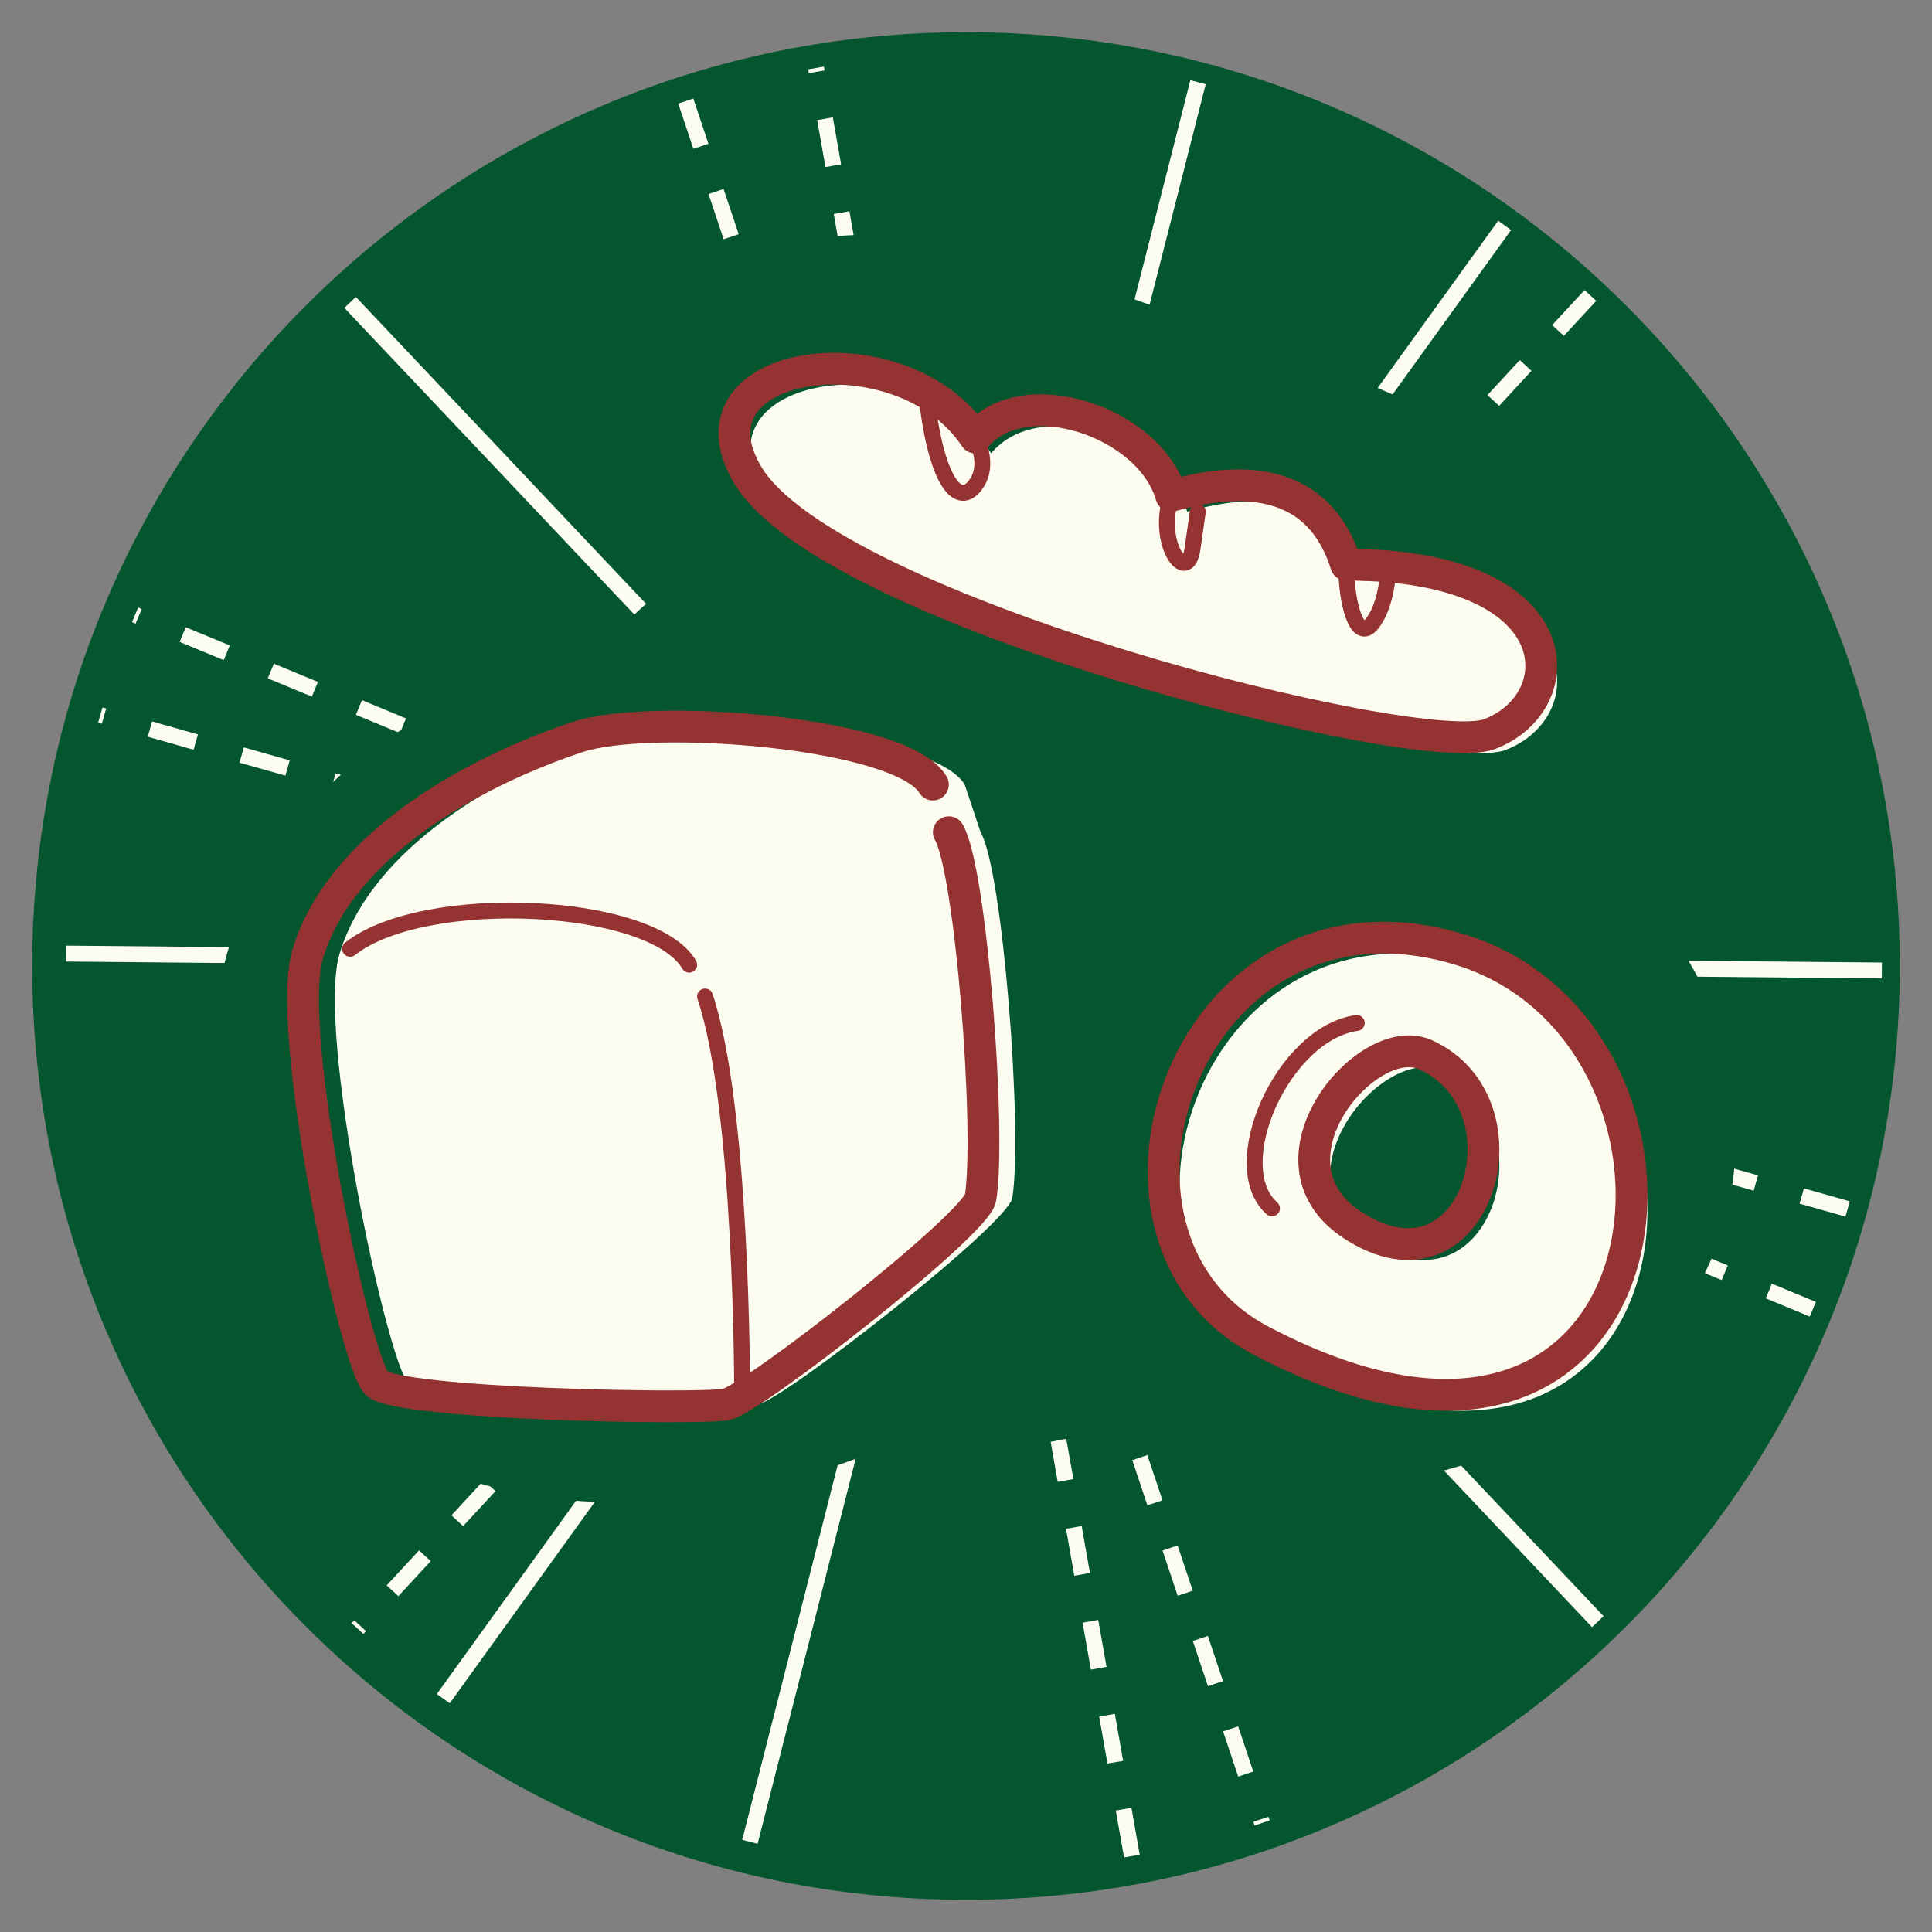 <?xml version="1.0" encoding="utf-8"?>
<!-- Generator: Adobe Illustrator 15.1.0, SVG Export Plug-In . SVG Version: 6.00 Build 0)  -->
<!DOCTYPE svg PUBLIC "-//W3C//DTD SVG 1.1//EN" "http://www.w3.org/Graphics/SVG/1.1/DTD/svg11.dtd">
<svg version="1.1" id="レイヤー_1" xmlns="http://www.w3.org/2000/svg" xmlns:xlink="http://www.w3.org/1999/xlink" x="0px"
	 y="0px" width="850.394px" height="850.394px" viewBox="-375.591 -375.59 850.394 850.394"
	 enable-background="new -375.591 -375.59 850.394 850.394" xml:space="preserve">
<rect x="-375.591" y="-375.59" width="850.394" height="850.394" fill="#808080" stroke="none"/>
<g>
	<path fill="#04562E" d="M49.604-361.416c226.996,0,411.025,184.021,411.025,411.021c0,227-184.029,411.022-411.025,411.022
		c-227,0-411.021-184.021-411.021-411.022C-361.417-177.394-177.396-361.416,49.604-361.416z"/>
	<g>
		
			<line fill="none" stroke="#FCFCF1" stroke-width="6.996" stroke-miterlimit="10" x1="-221.494" y1="-242.477" x2="327.699" y2="338.207"/>
		
			<line fill="none" stroke="#FCFCF1" stroke-width="6.996" stroke-miterlimit="10" stroke-dasharray="20.988" x1="-73.738" y1="-331.105" x2="179.943" y2="426.806"/>
		
			<line fill="none" stroke="#FCFCF1" stroke-width="6.996" stroke-miterlimit="10" x1="286.683" y1="-276.393" x2="-180.47" y2="372.095"/>
		
			<line fill="none" stroke="#FCFCF1" stroke-width="6.996" stroke-miterlimit="10" stroke-dasharray="20.988" x1="324.439" y1="-245.539" x2="-218.213" y2="341.244"/>
		
			<line fill="none" stroke="#FCFCF1" stroke-width="6.996" stroke-miterlimit="10" x1="452.728" y1="51.577" x2="-346.499" y2="44.145"/>
		
			<line fill="none" stroke="#FCFCF1" stroke-width="6.996" stroke-miterlimit="10" stroke-dasharray="20.988" x1="437.666" y1="156.556" x2="-331.444" y2="-60.842"/>
		
			<line fill="none" stroke="#FCFCF1" stroke-width="6.996" stroke-miterlimit="10" stroke-dasharray="20.988" x1="422.356" y1="200.683" x2="-316.138" y2="-104.957"/>
		
			<line fill="none" stroke="#FCFCF1" stroke-width="6.996" stroke-miterlimit="10" stroke-dasharray="20.988" x1="122.63" y1="441.392" x2="-16.4" y2="-345.669"/>
		
			<line fill="none" stroke="#FCFCF1" stroke-width="6.996" stroke-miterlimit="10" x1="-45.505" y1="435.119" x2="151.744" y2="-339.414"/>
	</g>
	<path fill="#04562E" d="M49.604-163.088c117.474,0,212.69,95.225,212.69,212.694s-95.217,212.695-212.69,212.695
		c-117.469,0-212.694-95.226-212.694-212.695S-67.865-163.088,49.604-163.088z"/>
	<path fill="#04562E" d="M143.364,91.58c0,117.481-128.478,194.146-245.931,194.146c-117.449,0-179.461-76.68-179.461-194.146
		c0-117.461,107.485-183.643,224.946-183.643C60.371-92.063,143.364-25.881,143.364,91.58z"/>
	<path fill="#04562E" d="M388.23,127.723c0,91.373-94.345,151.007-180.606,151.007c-86.261,0-131.795-59.634-131.795-151.007
		c0-91.356,78.936-142.829,165.197-142.829C327.287-15.106,388.23,36.366,388.23,127.723z"/>
	<path fill="#04562E" d="M334.695-69.329c0,117.478-101.826,90.229-237.861,64.712c-111.942-20.977-185.4-111.93-188.898-136.425
		c-16.61-116.28,60.737-159.975,190.544-111.93C240.251-200.503,334.695-186.782,334.695-69.329z"/>
	<g>
		<path fill="#FCFCF1" d="M272.905,49.034C153.974,14.056,98.958,175.578,186.619,221.606
			C373.167,319.548,396.131,85.267,272.905,49.034z M226.25,170.294c-41.97-27.985,6.997-86.278,32.661-74.623
			C307.368,117.697,281.176,206.905,226.25,170.294z"/>
	</g>
	<path fill="#FCFCF1" d="M56.024-9.275C65.688,6.85,74.676,121.319,70.017,151.634c-1.777,11.54-100.291,88.624-111.938,90.953
		c-11.667,2.329-144.595-0.017-153.917-9.326c-9.346-9.317-40.567-154.735-30.323-188.898
		c13.989-46.633,69.964-79.277,118.935-95.604c31.673-10.569,142.257-2.338,156.25,20.977"/>
	<path fill="#FCFCF1" d="M-39.596-159.693C-3.935-99.327,256.022-33.836,286.889-45.417c37.312-13.993,37.312-74.626-62.951-74.626
		c-11.672-37.303-44.316-39.641-76.961-30.311c-9.334-32.661-65.305-51.304-86.294-25.656
		C28.035-224.99-69.907-210.997-39.596-159.693z"/>
	
		<path fill="none" stroke="#943332" stroke-width="13.992" stroke-linecap="round" stroke-linejoin="round" stroke-miterlimit="10" d="
		M42.036-9.275C51.695,6.85,60.683,121.319,56.024,151.634c-1.761,11.54-100.287,88.624-111.938,90.953
		c-11.664,2.329-144.591-0.017-153.913-9.326c-9.351-9.317-40.567-154.735-30.327-188.898
		c13.993-46.633,69.964-79.277,118.935-95.604c31.677-10.569,142.257-2.338,156.25,20.977"/>
	
		<path fill="none" stroke="#943332" stroke-width="6.996" stroke-linecap="round" stroke-linejoin="round" stroke-miterlimit="10" d="
		M-221.494,42.038c32.645-25.665,132.927-20.985,149.253,6.996"/>
	
		<path fill="none" stroke="#943332" stroke-width="6.996" stroke-linecap="round" stroke-linejoin="round" stroke-miterlimit="10" d="
		M-65.244,63.026c16.326,48.975,16.326,170.219,16.326,177.215"/>
	
		<path fill="none" stroke="#943332" stroke-width="13.992" stroke-linecap="round" stroke-linejoin="round" stroke-miterlimit="10" d="
		M-46.592-166.689c35.661,60.366,295.61,125.857,326.493,114.276c37.303-13.98,37.303-74.627-62.959-74.627
		c-11.672-37.303-44.316-39.641-76.961-30.307c-9.325-32.661-65.305-51.309-86.29-25.661
		C21.046-231.986-76.899-217.994-46.592-166.689z"/>
	
		<path fill="none" stroke="#943332" stroke-width="13.992" stroke-linecap="round" stroke-linejoin="round" stroke-miterlimit="10" d="
		M179.614,214.609C91.961,168.582,146.977,7.06,265.9,42.038C389.135,78.279,366.17,312.56,179.614,214.609z"/>
	
		<path fill="none" stroke="#943332" stroke-width="13.992" stroke-linecap="round" stroke-linejoin="round" stroke-miterlimit="10" d="
		M219.254,163.298c-41.97-27.986,6.996-86.278,32.661-74.623C300.363,110.701,274.18,199.909,219.254,163.298z"/>
	
		<path fill="none" stroke="#943332" stroke-width="6.996" stroke-linecap="round" stroke-linejoin="round" stroke-miterlimit="10" d="
		M221.6,74.682c-32.645,4.659-58.309,62.951-37.319,81.619"/>
	
		<path fill="none" stroke="#943332" stroke-width="6.996" stroke-linecap="round" stroke-linejoin="round" stroke-miterlimit="10" d="
		M32.706-197.004c4.659,34.978,13.993,44.291,20.985,34.978c6.992-9.313,0-20.989,0-20.989"/>
	
		<path fill="none" stroke="#943332" stroke-width="6.996" stroke-linecap="round" stroke-linejoin="round" stroke-miterlimit="10" d="
		M139.981-157.347c-6.996,20.985,6.98,39.62,9.317,23.31c2.338-16.318,2.338-16.318,2.338-16.318"/>
	
		<path fill="none" stroke="#943332" stroke-width="6.996" stroke-linecap="round" stroke-linejoin="round" stroke-miterlimit="10" d="
		M216.925-127.049c0,16.334,4.667,34.978,11.655,25.665c6.996-9.33,6.996-25.665,6.996-25.665"/>
</g>
</svg>
